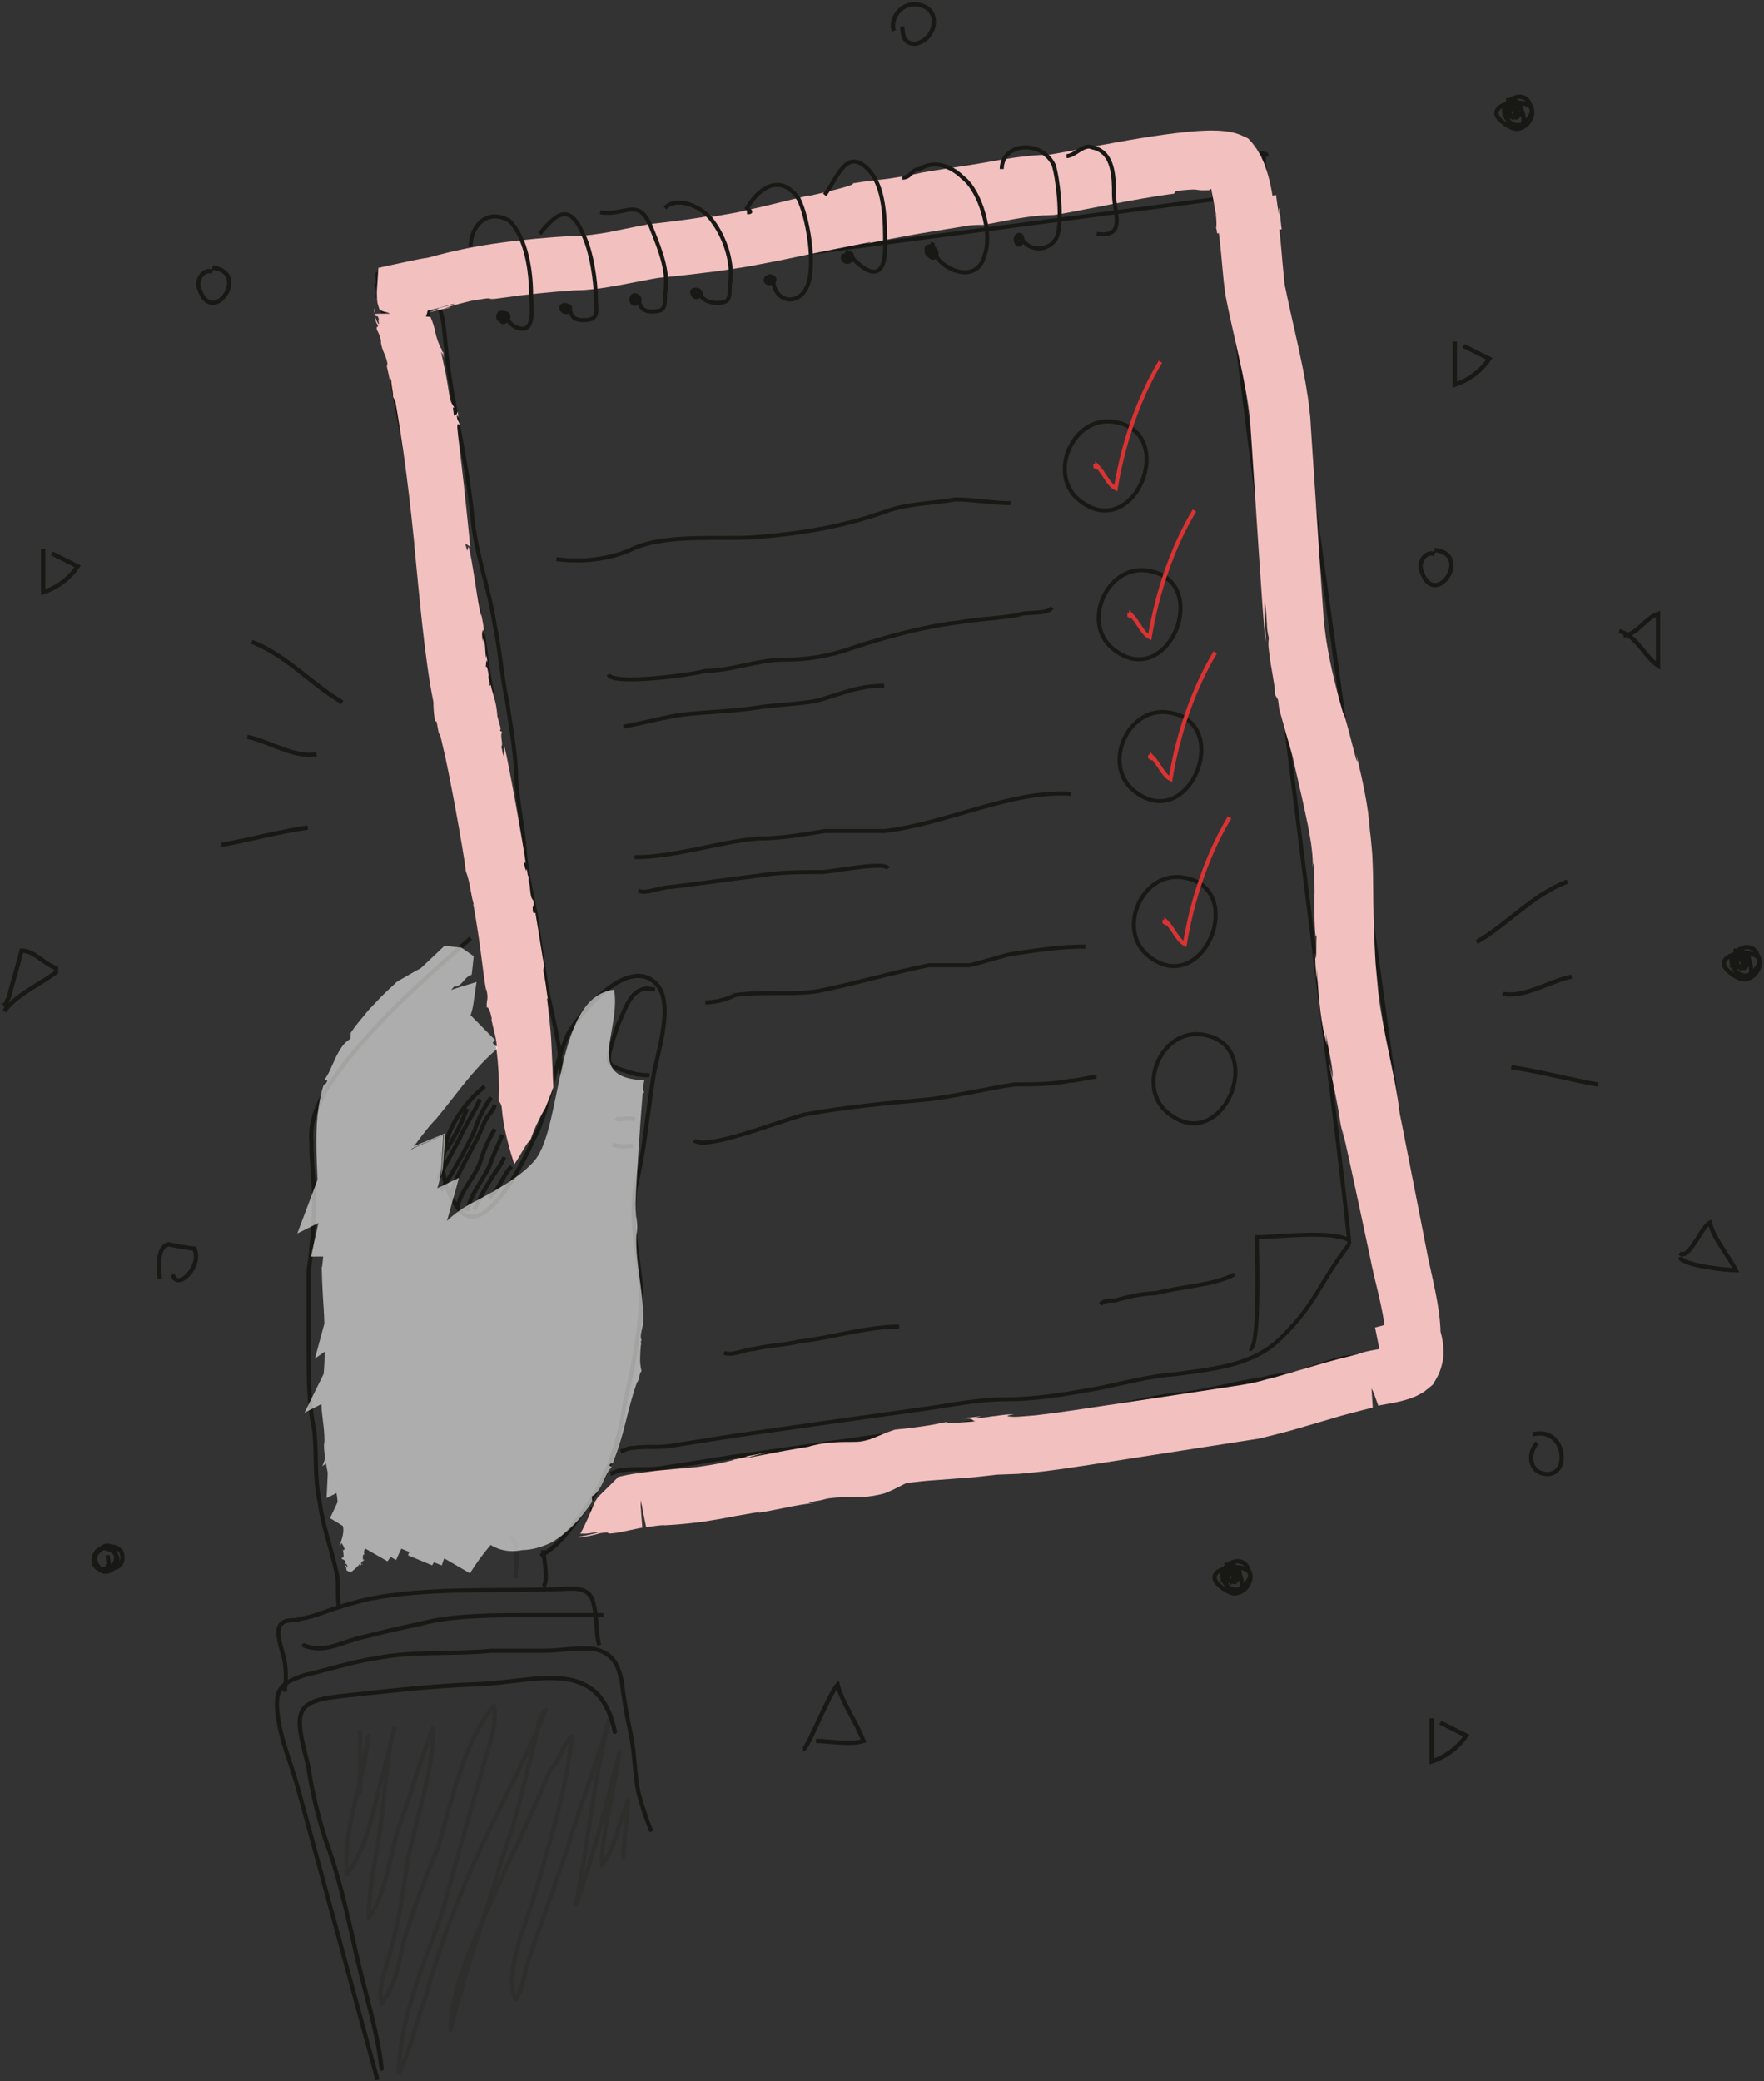 <svg width="412" height="486" viewBox="0 0 412 486" fill="none" xmlns="http://www.w3.org/2000/svg">
<rect x="0" y="0" width="412" height="486" fill="#333333" stroke="none"/>
<path d="M359.019 336.987C357.002 339.004 357.002 343.038 360.028 344.046C367.087 346.064 366.079 332.952 358.011 334.97" stroke="#181815" stroke-miterlimit="10"/>
<path d="M40.335 297.656C41.344 301.69 47.395 295.638 45.378 291.604C44.37 291.604 39.327 290.596 39.327 290.596C36.301 291.604 37.31 296.647 37.31 298.664" stroke="#181815" stroke-miterlimit="10"/>
<path d="M335.071 129.434C333.054 128.426 331.037 131.451 332.046 133.469C335.071 142.545 344.148 129.434 335.071 128.426" stroke="#181815" stroke-miterlimit="10"/>
<path d="M49.61 63.508C47.593 62.5 45.576 65.526 46.585 67.543C49.61 76.62 58.687 63.508 49.61 62.5" stroke="#181815" stroke-miterlimit="10"/>
<path d="M344.891 220.002C351.95 215.968 358.002 208.908 366.07 205.883" stroke="#181815" stroke-miterlimit="10"/>
<path d="M79.957 164.014C72.897 159.98 66.846 152.92 58.778 149.895" stroke="#181815" stroke-miterlimit="10"/>
<path d="M350.945 232.104C355.988 233.113 362.039 229.079 367.082 228.07" stroke="#181815" stroke-miterlimit="10"/>
<path d="M73.903 176.116C68.861 177.125 62.809 173.091 57.767 172.082" stroke="#181815" stroke-miterlimit="10"/>
<path d="M352.969 249.248C360.029 250.257 367.088 252.274 373.14 253.282" stroke="#181815" stroke-miterlimit="10"/>
<path d="M71.883 193.262C64.823 194.27 57.763 196.287 51.712 197.296" stroke="#181815" stroke-miterlimit="10"/>
<path d="M10.082 128.23V138.316C13.364 137.242 16.201 135.115 18.15 132.265L12.099 129.239" stroke="#181815" stroke-miterlimit="10"/>
<path d="M334.395 401.289V411.375C337.677 410.301 340.513 408.174 342.463 405.323L336.412 402.298" stroke="#181815" stroke-miterlimit="10"/>
<path d="M339.789 79.764V89.849C343.071 88.775 345.907 86.648 347.857 83.798L341.806 80.772" stroke="#181815" stroke-miterlimit="10"/>
<path d="M379.184 148.402C382.21 148.402 384.227 144.368 387.253 143.359V155.462C384.227 153.445 382.21 148.402 378.176 147.394" stroke="#181815" stroke-miterlimit="10"/>
<path d="M187.57 408.591C188.579 408.591 193.622 395.48 195.639 393.463C196.647 397.497 199.673 401.531 201.69 406.574C198.664 407.583 193.622 406.574 190.596 406.574" stroke="#181815" stroke-miterlimit="10"/>
<path d="M210.767 6.201C210.767 9.226 211.776 10.235 213.793 10.235C218.836 9.226 219.844 2.167 214.801 1.158C210.767 0.149 207.742 4.184 208.75 7.209" stroke="#181815" stroke-miterlimit="10"/>
<path d="M392.293 292.613C394.31 294.63 397.336 286.561 399.353 285.553C400.361 289.587 403.387 292.613 405.404 296.647C403.387 296.647 393.302 295.638 392.293 293.621" stroke="#181815" stroke-miterlimit="10"/>
<path d="M406.417 224.037C407.425 225.045 407.425 225.045 408.434 225.045C408.434 223.028 407.425 223.028 405.408 223.028C405.408 225.045 405.408 226.054 407.425 226.054C409.443 224.037 408.434 222.019 405.408 222.019C405.408 224.037 405.408 225.045 406.417 226.054C406.8 225.656 407.089 225.178 407.263 224.655C407.438 224.131 407.493 223.576 407.425 223.028C405.408 223.028 404.4 227.062 406.417 228.071C408.434 230.088 412.468 226.054 410.451 223.028C409.443 220.002 405.408 221.011 404.4 224.037C404.4 227.062 407.425 229.079 409.443 227.062C416.502 220.002 395.323 222.019 405.408 228.071C412.468 232.105 407.425 215.968 404.4 226.054" stroke="#181815" stroke-miterlimit="10"/>
<path d="M353.285 25.413C354.294 26.422 354.294 26.422 355.302 26.422C355.302 24.405 354.294 24.405 352.277 24.405C352.277 26.422 352.277 27.431 354.294 27.431C356.311 25.413 355.302 23.396 352.277 23.396C352.277 25.413 352.277 26.422 353.285 27.431C353.668 27.033 353.957 26.555 354.132 26.032C354.306 25.508 354.361 24.953 354.294 24.405C352.277 24.405 351.268 28.439 353.285 29.448C355.302 31.465 359.336 27.431 357.319 24.405C356.311 21.379 352.277 22.388 351.268 25.413C351.268 28.439 354.294 30.456 356.311 28.439C363.371 21.379 342.191 23.396 352.277 29.448C359.336 33.482 354.294 17.345 351.268 27.431" stroke="#181815" stroke-miterlimit="10"/>
<path d="M287.468 367.441C288.476 368.449 288.476 368.449 289.485 368.449C289.485 366.432 288.476 366.432 286.459 366.432C286.459 368.449 286.459 369.458 288.476 369.458C290.493 367.441 289.485 365.424 286.459 365.424C286.459 367.441 286.459 368.449 287.468 369.458C287.85 369.061 288.14 368.583 288.314 368.059C288.489 367.536 288.544 366.98 288.476 366.432C286.459 366.432 285.451 370.467 287.468 371.475C289.485 373.492 293.519 369.458 291.502 366.432C290.493 363.407 286.459 364.415 285.451 367.441C285.451 370.467 288.476 372.484 290.493 370.467C297.553 363.407 276.374 365.424 286.459 371.475C293.519 375.509 288.476 359.373 285.451 369.458" stroke="#181815" stroke-miterlimit="10"/>
<path d="M25.194 363.208C25.194 363.208 25.194 366.233 26.203 366.233C28.22 366.233 29.228 364.216 28.22 362.199C26.203 360.182 22.169 361.191 22.169 364.216C23.177 370.268 30.237 365.225 26.203 362.199C21.16 359.174 20.151 368.25 25.194 366.233C29.228 365.225 26.203 358.165 23.177 362.199C20.151 364.216 25.194 369.259 25.194 365.225" stroke="#181815" stroke-miterlimit="10"/>
<path d="M1 234.12C2.009 236.137 1 234.12 2.009 233.112C3.017 229.077 4.026 226.052 5.034 222.018C8.06 222.018 10.077 225.043 13.103 226.052V227.06C9.068 230.086 4.026 232.103 1 236.137" stroke="#181815" stroke-miterlimit="10"/>
<path d="M137.777 55.725C139.517 56.162 140.823 55.291 142.565 54.856C145.609 53.985 149.091 54.42 152.571 53.985C156.051 53.55 159.097 52.245 162.578 51.809C165.623 50.94 169.105 50.94 172.15 50.504C183.463 48.764 257.866 39.627 267.437 39.192C272.225 39.192 277.01 38.318 281.795 37.451C286.147 36.582 290.932 36.582 295.284 35.711" stroke="#181815" stroke-width="0.971" stroke-miterlimit="10"/>
<path d="M79.261 375.743C78.609 372.479 79.261 369.868 78.609 367.258C77.303 361.384 75.345 356.164 74.692 350.942C73.387 345.068 74.04 339.848 73.387 333.973C72.082 328.098 72.082 321.572 72.082 315.046V296.772C72.841 291.582 73.276 286.35 73.387 281.106C73.387 276.537 72.734 271.968 72.734 266.747C72.082 260.221 75.998 254.347 79.914 249.125C88.398 238.031 99.494 228.24 109.935 219.104" stroke="#181815" stroke-width="0.971" stroke-miterlimit="10"/>
<path d="M126.899 370.522C128.205 369.217 126.899 363.342 126.899 362.037" stroke="#181815" stroke-width="0.971" stroke-miterlimit="10"/>
<path d="M126.251 363.34C130.167 361.382 133.43 356.813 135.388 354.204C141.262 346.371 144.526 337.887 145.831 328.097C147.789 319.613 149.746 310.475 149.746 301.337C149.094 292.852 147.136 285.67 148.441 277.188C150.399 269.356 151.052 261.522 152.357 253.04C153.009 247.166 157.578 235.418 153.662 230.197C147.136 222.365 135.388 236.724 132.778 241.291C128.862 249.776 128.862 258.26 124.293 266.744C122.335 271.313 112.545 290.893 106.672 281.755C99.493 271.313 105.366 260.218 113.198 253.691" stroke="#181815" stroke-width="0.971" stroke-miterlimit="10"/>
<path d="M153.014 231.07C152.14 231.07 150.838 230.635 149.969 231.07C146.922 231.941 145.617 236.728 144.312 239.34C143.877 241.08 141.267 247.172 142.572 248.478C143.007 249.346 146.487 250.217 147.793 250.652C149.066 251.012 150.389 251.159 151.709 251.088" stroke="#181815" stroke-width="0.971" stroke-miterlimit="10"/>
<path d="M143.872 261.09C144.742 261.961 146.917 260.655 148.222 261.526" stroke="#181815" stroke-width="0.971" stroke-miterlimit="10"/>
<path d="M143.003 267.184C144.744 268.054 146.484 267.618 147.789 267.618" stroke="#181815" stroke-width="0.971" stroke-miterlimit="10"/>
<path d="M102.976 269.795C105.586 267.184 107.762 262.399 109.067 258.918" stroke="#181815" stroke-width="0.971" stroke-miterlimit="10"/>
<path d="M102.098 275.016C102.532 275.016 102.967 274.145 103.403 273.276C104.708 270.665 106.013 268.489 107.319 265.88C108.624 262.834 110.799 259.788 112.104 256.742" stroke="#181815" stroke-width="0.971" stroke-miterlimit="10"/>
<path d="M102.976 278.06C105.914 273.612 108.531 268.959 110.807 264.138C111.669 261.328 112.992 258.682 114.724 256.307" stroke="#181815" stroke-width="0.971" stroke-miterlimit="10"/>
<path d="M105.141 279.366C106.446 274.581 109.491 269.794 111.667 265.444C112.538 263.703 112.973 261.963 114.278 260.223C114.868 259.602 115.314 258.859 115.583 258.047" stroke="#181815" stroke-width="0.971" stroke-miterlimit="10"/>
<path d="M106.888 281.977C107.324 278.497 110.804 275.016 112.109 271.534C112.901 268.775 114.073 266.14 115.59 263.703" stroke="#181815" stroke-width="0.971" stroke-miterlimit="10"/>
<path d="M109.069 282.846C109.94 278.93 112.551 275.885 114.291 272.404C115.161 269.794 116.467 267.183 117.336 265.008" stroke="#181815" stroke-width="0.971" stroke-miterlimit="10"/>
<path d="M110.805 282.412C112.087 279.712 113.541 277.096 115.156 274.581C116.026 273.275 117.331 271.534 117.767 270.229" stroke="#181815" stroke-width="0.971" stroke-miterlimit="10"/>
<path d="M114.277 279.802C116.453 278.061 117.322 274.581 119.498 272.406" stroke="#181815" stroke-width="0.971" stroke-miterlimit="10"/>
<path d="M66.426 395.104C66.861 392.658 66.861 390.154 66.426 387.708C65.99 385.533 63.816 380.312 65.99 379.006C66.861 378.135 69.037 378.57 69.907 378.135C71.99 377.758 74.03 377.175 75.998 376.395C79.418 375.18 82.904 374.163 86.441 373.349C100.364 370.738 115.157 371.609 129.081 371.174C132.997 371.174 137.782 369.869 138.652 374.655C139.527 378.135 139.087 381.181 139.958 384.228" stroke="#181815" stroke-width="0.971" stroke-miterlimit="10"/>
<path d="M88.183 485.745C86.647 480.366 70.836 421.918 69.147 416.116C67.744 411.292 65.774 406.599 65.017 401.603C63.981 394.762 65.067 393.243 71.215 391.187C76.872 389.882 82.093 388.142 87.749 387.271C96.451 385.531 105.589 386.402 114.725 385.531H126.908C130.824 385.531 134.74 384.661 138.655 385.097C143.006 385.966 144.311 388.576 145.182 392.493C145.695 396.733 146.421 400.944 147.358 405.111C148.227 409.462 148.227 414.249 149.098 418.599C149.916 421.707 150.933 424.759 152.143 427.736" stroke="#181815" stroke-width="0.971" stroke-miterlimit="10"/>
<path d="M87.75 66.166C89.49 69.647 89.49 73.562 89.926 77.043C90.361 81.829 91.231 87.051 92.101 91.835C93.842 100.972 95.582 110.109 96.452 119.246C97.322 127.512 100.368 135.344 101.673 144.047C102.979 150.138 103.413 156.664 104.719 162.756C105.59 168.847 106.895 175.374 106.895 181.464C107.33 187.557 108.635 193.648 109.069 199.738C109.506 204.526 110.811 209.747 111.68 214.531C112.551 220.621 113.422 226.278 114.291 231.934C115.596 238.895 117.772 245.858 117.772 252.819C117.772 256.735 117.772 260.651 119.077 264.132C119.512 266.307 120.383 268.482 119.952 271.093" stroke="#181815" stroke-width="0.971" stroke-miterlimit="10"/>
<path d="M315.132 290.567C315.132 283.843 286.535 61.592 286.114 56.971C285.694 53.609 285.694 49.831 284.013 46.469L102.051 70.529C103.732 73.891 103.732 77.671 104.152 81.031C104.571 85.653 105.411 90.694 106.251 95.315C107.932 104.138 109.613 112.96 110.453 121.783C111.292 129.763 114.233 137.325 115.495 145.728C116.756 151.608 117.176 157.91 118.436 163.792C119.276 169.675 120.537 175.975 120.537 181.856C120.956 187.738 122.218 193.622 122.637 199.501C123.057 204.123 124.317 209.164 125.158 213.785C125.998 219.665 126.839 225.127 127.678 230.588C128.939 237.312 131.04 244.032 131.04 250.754" stroke="#181815" stroke-width="0.937" stroke-miterlimit="10"/>
<path d="M144.961 338.975C146.222 338.555 146.642 338.135 147.902 338.135C150.843 337.714 153.363 338.135 156.303 337.714C161.764 336.874 166.805 336.033 172.268 335.194C186.97 333.094 201.675 330.994 216.798 328.892C222.679 328.052 228.564 326.791 234.863 326.791C242.425 326.791 249.148 325.531 256.288 324.271C262.591 323.01 268.472 321.33 274.774 320.909C283.855 319.61 292.666 318.9 299.17 312.488C307.603 304.177 307.904 299.945 315.132 290.564" stroke="#181815" stroke-width="0.937" stroke-miterlimit="10"/>
<path d="M325.734 314.175C325.734 307.214 289.183 56.911 288.75 52.125C288.313 48.645 288.314 44.729 286.572 41.248L98.117 66.167C99.857 69.649 99.857 73.563 100.293 77.044C100.728 81.831 101.599 87.052 102.468 91.836C104.209 100.973 105.949 110.11 106.82 119.247C107.689 127.514 110.735 135.345 112.041 144.048C113.346 150.139 113.781 156.665 115.086 162.757C115.957 168.849 117.262 175.375 117.262 181.466C117.696 187.558 119.002 193.649 119.437 199.74C119.873 204.527 121.178 209.748 122.047 214.532C122.918 220.622 123.788 226.279 124.657 231.935C125.963 238.896 128.139 245.859 128.139 252.82" stroke="#181815" stroke-width="0.971" stroke-miterlimit="10"/>
<path d="M88.172 69.649C88.607 68.778 88.172 65.298 88.172 63.993C89.478 63.123 92.088 63.123 93.393 62.688C95.163 62.61 96.916 62.318 98.615 61.817C102.096 61.382 106.011 60.512 109.928 60.077C116.454 59.641 124.286 60.946 130.377 58.336" stroke="#181815" stroke-width="0.971" stroke-miterlimit="10"/>
<path d="M142.566 344.194C143.871 343.759 144.306 343.324 145.611 343.324C148.658 342.889 151.268 343.324 154.314 342.889C159.97 342.018 165.191 341.148 170.848 340.278C186.076 338.102 201.306 335.928 216.968 333.751C223.061 332.88 229.151 331.575 235.677 331.575C243.51 331.575 250.469 330.27 257.865 328.965C264.391 327.66 270.482 325.92 277.009 325.485C283.102 324.615 289.193 322.875 295.283 322.004C297.894 321.134 300.504 321.134 303.115 320.698C306.528 319.344 310.014 318.182 313.557 317.218C317.474 316.348 322.694 317.218 325.741 314.172" stroke="#181815" stroke-width="0.971" stroke-miterlimit="10"/>
<path d="M137.777 352.464C148.656 352.464 159.099 350.724 169.541 348.984H174.324C176.5 348.984 178.24 348.113 179.981 348.113C183.897 347.239 187.813 347.239 191.729 346.808C195.209 346.808 198.689 346.808 202.605 345.938C206.088 345.503 210.001 344.198 213.92 343.763C220.88 342.889 227.407 342.888 234.368 341.587C241.764 340.281 248.727 337.236 256.123 335.931C264.393 334.189 272.658 333.32 280.924 331.579C287.45 330.709 293.976 328.099 300.939 327.228C307.03 326.354 313.556 325.488 319.649 324.183C322.597 323.663 325.505 322.936 328.35 322.008C329.656 321.573 334.441 322.008 334.877 320.702C334.877 320.702 298.761 57.466 297.893 54.42C297.023 50.504 296.587 46.588 295.718 42.673C295.718 40.498 294.844 38.322 295.282 36.146C296.151 36.146 295.718 36.146 295.282 35.711" stroke="#181815" stroke-width="0.971" stroke-miterlimit="10"/>
<path d="M291.805 315.045C294.415 315.916 293.546 291.55 293.546 288.939C297.898 288.939 311.82 287.199 315.3 289.81" stroke="#181815" stroke-width="0.937" stroke-miterlimit="10"/>
<path d="M129.946 130.562C136.039 131.431 143 130.562 148.22 127.951C156.924 124.47 169.105 126.21 177.808 125.341C188.25 124.47 197.822 122.73 207.392 119.249C212.613 117.509 218.704 117.509 223.058 116.639C227.41 116.639 231.759 117.513 236.111 117.513" stroke="#181815" stroke-width="0.937" stroke-miterlimit="10"/>
<path d="M267.052 111.565C268.959 106.058 267.455 99.441 259.886 98.479C250.468 97.283 244.749 110.724 251.903 116.677C258.718 122.348 264.955 117.63 267.052 111.565Z" stroke="#181815" stroke-width="0.937" stroke-miterlimit="10"/>
<path d="M255.367 108.841C256.237 108.841 256.237 109.71 256.237 108.841C257.978 110.581 258.847 113.191 260.589 114.062C262.33 103.62 265.81 93.177 271.031 84.475" stroke="#DA3333" stroke-width="0.937" stroke-miterlimit="10"/>
<path d="M274.979 146.318C276.887 140.811 275.382 134.194 267.813 133.231C258.395 132.036 252.675 145.476 259.831 151.431C266.648 157.099 272.881 152.381 274.979 146.318Z" stroke="#181815" stroke-width="0.937" stroke-miterlimit="10"/>
<path d="M263.312 143.592C264.182 143.592 264.182 144.461 264.182 143.592C265.923 145.332 266.793 147.942 268.534 148.813C270.273 138.371 273.755 127.928 278.977 119.229" stroke="#DA3333" stroke-width="0.937" stroke-miterlimit="10"/>
<path d="M279.846 179.434C281.753 173.927 280.249 167.31 272.679 166.348C263.261 165.153 257.541 178.593 264.697 184.547C271.511 190.217 277.745 185.499 279.846 179.434Z" stroke="#181815" stroke-width="0.937" stroke-miterlimit="10"/>
<path d="M268.172 176.713C269.041 176.713 269.041 177.583 269.041 176.713C270.783 178.454 271.652 181.064 273.393 181.935C275.132 171.492 278.615 161.05 283.836 152.348" stroke="#DA3333" stroke-width="0.937" stroke-miterlimit="10"/>
<path d="M283.19 217.968C285.097 212.461 283.593 205.844 276.023 204.882C266.605 203.685 260.885 217.126 268.041 223.08C274.856 228.751 281.089 224.032 283.19 217.968Z" stroke="#181815" stroke-width="0.937" stroke-miterlimit="10"/>
<path d="M271.52 215.246C272.389 215.246 272.389 216.115 272.389 215.246C274.13 216.986 275 219.596 276.741 220.467C278.479 210.025 281.962 199.583 287.184 190.883" stroke="#DA3333" stroke-width="0.937" stroke-miterlimit="10"/>
<path d="M287.784 254.679C289.69 249.172 288.187 242.555 280.616 241.592C271.2 240.397 265.481 253.837 272.634 259.792C279.449 265.459 285.685 260.743 287.784 254.679Z" stroke="#181815" stroke-width="0.937" stroke-miterlimit="10"/>
<path d="M142.125 157.539C142.994 160.149 162.139 157.539 164.75 156.669C170.842 156.669 176.933 154.059 183.024 154.059C188.359 154.113 193.662 153.23 198.69 151.448C206.522 148.837 216.092 146.227 223.925 145.357C229.146 144.482 232.628 144.482 237.849 143.616C239.588 142.742 244.809 143.616 245.681 141.875" stroke="#181815" stroke-width="0.937" stroke-miterlimit="10"/>
<path d="M145.613 169.722C149.965 168.851 153.445 167.98 157.797 167.111C163.887 166.241 169.979 166.241 176.071 165.37C181.292 164.501 186.513 164.501 190.863 163.63C196.955 161.89 200.434 160.148 206.529 160.148" stroke="#181815" stroke-width="0.937" stroke-miterlimit="10"/>
<path d="M148.215 200.179C157.788 200.179 167.36 196.698 176.932 195.829C182.153 195.829 187.374 194.955 192.598 194.087H206.522C221.314 192.347 236.106 184.515 250.031 185.386" stroke="#181815" stroke-width="0.937" stroke-miterlimit="10"/>
<path d="M149.097 208.009C150.837 208.88 154.318 207.135 156.929 207.135C163.89 206.266 169.982 205.395 176.943 204.525C182.164 203.656 186.516 203.656 191.735 203.656C194.345 203.656 206.527 201.045 207.401 202.782" stroke="#181815" stroke-width="0.937" stroke-miterlimit="10"/>
<path d="M164.75 234.115C167.17 234.056 169.547 233.462 171.711 232.375C177.803 231.504 184.764 232.375 190.856 231.504C199.558 229.764 208.259 227.154 216.962 225.413H226.534C230.016 224.544 232.626 223.673 236.106 222.803C242.197 221.933 247.418 221.062 253.511 221.062" stroke="#181815" stroke-width="0.937" stroke-miterlimit="10"/>
<path d="M162.141 266.314C164.751 268.925 183.896 261.094 188.246 260.223C197.818 258.483 207.391 257.612 216.964 256.741C223.924 255.872 230.886 254.131 236.977 253.262C241.329 253.262 245.68 253.262 250.03 252.388C251.771 252.388 254.382 251.514 256.123 251.514" stroke="#181815" stroke-width="0.937" stroke-miterlimit="10"/>
<path d="M169.108 315.916C170.85 316.785 174.33 315.045 176.071 315.045C179.551 314.174 183.032 314.174 186.513 313.305C194.345 312.434 202.179 309.824 210.008 309.824" stroke="#181815" stroke-width="0.937" stroke-miterlimit="10"/>
<path d="M256.992 304.604C257.862 303.733 258.734 303.733 260.472 303.733C263.573 302.734 266.792 302.149 270.045 301.993C277.008 300.253 283.099 300.253 288.32 297.643" stroke="#181815" stroke-width="0.937" stroke-miterlimit="10"/>
<g style="mix-blend-mode:multiply">
<path d="M87.168 72.727C87.244 72.95 87.33 73.205 87.417 73.462C87.353 73.211 87.27 72.965 87.168 72.727Z" fill="#F3C0C0"/>
</g>
<g style="mix-blend-mode:multiply">
<path d="M129.138 251.352C129.046 249.34 128.954 247.331 128.862 245.325C128.81 244.321 128.758 243.315 128.706 242.308C128.659 241.3 128.531 240.304 128.441 239.298C128.242 237.288 128.02 235.266 127.775 233.231C127.877 233.03 127.897 233.252 127.977 233.482C127.775 232.259 127.622 231.101 127.473 229.971C127.304 228.846 127.114 227.752 126.892 226.652C126.899 226.29 127.001 225.935 127.188 225.624C127.092 225.826 126.583 222.767 126.102 219.634C125.876 218.062 125.593 216.494 125.395 215.297C125.197 214.101 125.068 213.28 125.076 213.226L124.519 213.159C124.11 210.781 125.008 212.363 124.506 210.184C123.608 209.455 123.972 206.51 123.43 205.827C123.493 205.833 123.316 204.76 123.565 204.784C123.097 204.53 123.265 203.702 123.035 203.046C122.877 202.822 122.947 203.248 122.859 203.45L122.428 201.932C122.445 201.304 122.656 201.111 122.823 201.759C122.274 197.652 118.831 178.326 117.763 174.092C117.568 174.706 118.04 175.992 117.66 176.593C117.163 175.509 117.419 174.9 117.036 174.455C117.663 173.876 116.707 171.922 117.259 170.917L116.795 170.681L116.944 170.088C115.649 165.35 116.533 169.026 115.862 164.736C115.421 162.243 114.673 161.135 114.67 159.708C114.697 159.916 114.531 160.506 114.328 159.87C114.661 159.713 113.815 158.17 114.147 157.796C114.02 157.158 113.801 155.066 113.398 155.836C113.6 155.448 113.462 153.576 113.816 154.657C113.8 154.09 113.72 153.526 113.579 152.976L113.544 153.798C113.2 151.687 113.483 150.465 112.875 149.127L112.766 149.939C112.595 148.662 112.441 147.596 112.874 147.043L113.167 148.339C113.007 146.604 112.729 144.882 112.336 143.184L112.383 143.821C111.648 141.631 110.203 129.702 109.411 127.625L109.116 128.634L108.639 126.843C108.653 127.059 109.947 127.614 109.838 127.805C109.65 125.855 109.042 119.804 108.391 113.752C107.726 107.698 106.929 101.655 106.803 99.812C106.79 98.309 107.362 99.462 107.425 99.471C107.012 97.694 106.908 98.753 106.709 97.222C106.714 96.795 107.017 97.264 107.107 97.491C106.961 96.829 106.997 96.188 106.813 96.163C106.803 97.022 106.283 96.738 106.033 97.138L105.777 95.173L106.085 95.213C106.017 94.774 105.143 94.235 104.942 92.289C104.713 90.658 104.413 88.966 104.105 87.273C103.749 85.584 103.366 83.895 103.05 82.26C103.235 82.272 103.487 82.933 103.738 83.596C103.6 83.098 103.52 82.585 103.501 82.069C103.367 82.927 102.999 80.749 103.003 81.397C102.402 80.196 101.956 78.924 101.676 77.61C101.439 76.368 101.053 75.159 100.526 74.009C100.182 74.009 97.133 73.673 94.106 73.471C91.978 73.267 89.837 73.208 87.7 73.294C87.551 72.846 87.442 72.386 87.373 71.92C87.351 72.6 87.499 73.274 87.805 73.882L88.235 73.86C88.811 75.225 88.101 74.263 88.553 75.628C88.248 75.799 87.787 74.562 87.414 73.464C87.683 74.472 87.754 75.539 88.238 75.837C88.393 76.815 87.806 75.854 88.016 77.02C88.52 77.868 88.859 78.803 89.013 79.777H88.95C89.184 82.159 90.408 83.139 90.501 85.367L90.34 85.165C90.31 85.961 90.89 87.388 90.979 88.789C90.962 88.385 91.131 88 91.348 88.81C91.479 90.415 91.845 91.474 91.806 92.676L92.336 93.73C92.837 96.487 93.969 103.394 94.876 110.428C95.799 117.448 96.524 124.61 96.818 127.506L96.745 127.283C97.224 131.711 97.81 138.496 98.566 145.393C99.321 152.29 100.243 159.252 101.224 163.905C101.226 165.589 101.38 167.269 101.685 168.925C101.668 168.059 101.95 168.309 102.056 168.968C102.859 173.583 102.334 169.249 103.327 173.864C104.663 178.997 108.306 198.855 108.801 203.46C109.734 205.829 109.967 208.964 110.653 211.316L110.499 211.093C110.797 212.371 111.493 216.686 112.113 221.052C112.673 225.419 113.242 229.833 113.544 231.324L113.555 230.912C114.189 233.493 113.593 233.205 113.67 235.286C114.181 234.95 114.742 237.161 114.88 238.016L114.758 237.997C114.877 238.638 115.137 239.677 115.406 240.826C115.701 241.967 115.92 243.127 116.06 244.297L115.757 244.24C116.21 245.996 116.332 249.366 116.461 250.646C116.485 251.382 116.493 252.219 116.502 253.12C116.506 253.571 116.512 254.038 116.517 254.516C116.506 254.995 116.495 255.485 116.484 255.984C116.479 256.358 116.479 256.739 116.479 257.121C116.92 257.593 117.179 258.208 117.208 258.855C117.553 263.337 118.79 267.633 120.099 271.911C121.217 270.478 123.204 266.421 123.814 266.397C124.696 263.857 125.82 261.407 127.169 259.08C127.222 258.992 127.284 258.914 127.341 258.831C128.013 257.213 128.64 255.574 129.238 253.923C129.218 253.062 129.167 252.208 129.138 251.352Z" fill="#F3C0C0"/>
</g>
<g style="mix-blend-mode:multiply">
<path d="M101.554 73.332C101.594 72.997 101.617 72.661 101.621 72.323C101.628 71.966 101.597 71.494 101.562 71.094C101.485 70.405 101.373 69.72 101.225 69.042C101.118 68.524 101.039 68.125 101.01 67.895C100.977 67.681 101.034 67.605 100.987 67.603L96.34 74.087L99.996 73.036C98.804 73.254 97.585 73.518 96.261 73.85L100.766 67.603C100.731 67.634 100.698 67.816 100.891 68.621C100.99 69.037 101.147 69.623 101.308 70.424C101.346 70.645 101.385 70.869 101.423 71.097C101.46 71.32 101.486 71.609 101.513 71.867C101.544 72.145 101.55 72.377 101.556 72.613C101.561 72.849 101.57 73.091 101.554 73.332Z" fill="#F3C0C0"/>
</g>
<g style="mix-blend-mode:multiply">
<path d="M100.059 73.023L100.108 73.004L99.993 73.037L100.059 73.023Z" fill="#F3C0C0"/>
</g>
<g style="mix-blend-mode:multiply">
<path d="M336.782 312.38C336.688 311.909 336.568 311.426 336.436 310.939C336.433 310.684 336.43 310.427 336.422 310.179C336.349 308.772 336.215 307.422 336.026 306.15C335.659 303.585 335.152 301.135 334.627 298.72C334.366 297.541 334.103 296.346 333.837 295.136C333.714 294.558 333.59 293.975 333.465 293.388C333.352 292.826 333.236 292.263 333.129 291.651C332.643 289.164 332.148 286.629 331.644 284.048C330.631 278.881 329.586 273.555 328.529 268.165L326.938 260.064L326.946 260.109L326.952 260.158C326.952 260.158 326.952 260.19 326.952 260.169L326.941 260.102L326.866 259.544L326.714 258.43C326.605 257.694 326.523 256.926 326.389 256.218C326.131 254.797 325.905 253.318 325.619 251.947C324.528 246.358 323.313 241.112 322.517 236.131C322.288 234.881 322.152 233.654 321.993 232.433C321.814 231.227 321.735 229.954 321.618 228.721C321.501 227.488 321.396 226.253 321.286 225.035C321.193 223.812 321.16 222.579 321.094 221.371L320.918 217.779C320.891 216.579 320.863 215.395 320.836 214.225C320.81 213.056 320.783 211.903 320.756 210.768C320.743 209.62 320.731 208.491 320.718 207.379C320.706 206.267 320.693 205.176 320.679 204.106C320.657 202.998 320.6 201.79 320.559 200.677C320.537 199.541 320.418 198.453 320.319 197.388C320.221 196.322 320.144 195.276 319.983 194.288C319.77 191.164 319.352 188.058 318.731 184.989C318.126 181.751 317.346 178.597 316.72 175.892C317.333 178.929 316.855 177.954 316.282 175.609C315.246 171.533 314.689 169.485 314.38 168.387C314.281 167.918 314.129 167.462 313.927 167.028C313.711 166.59 313.546 166.128 313.438 165.652C313.112 164.547 312.512 162.48 311.579 158.549C311.444 157.984 311.297 157.37 311.136 156.708C310.997 156.049 310.848 155.345 310.69 154.596C310.354 153.097 310.089 151.436 309.782 149.628C309.633 148.724 309.542 147.79 309.412 146.819C309.269 145.852 309.194 144.838 309.12 143.793C308.964 141.596 308.798 139.27 308.625 136.841C307.968 126.935 307.199 115.359 306.435 103.849C306.343 102.409 306.25 100.972 306.157 99.538C306.113 98.821 306.068 98.105 306.023 97.392C305.933 96.615 305.844 95.84 305.754 95.067C305.656 94.302 305.583 93.501 305.462 92.771C305.342 92.041 305.229 91.303 305.113 90.573C304.897 89.1 304.6 87.699 304.339 86.289C303.24 80.692 301.978 75.556 300.994 70.95L300.805 70.088C300.75 69.819 300.696 69.55 300.641 69.281C300.533 68.75 300.427 68.226 300.321 67.71C300.231 67.201 300.076 66.667 300.043 66.198C299.989 65.72 299.935 65.25 299.881 64.786C299.666 62.862 299.494 60.819 299.338 58.994C299.18 57.053 298.995 55.229 298.796 53.592L299.348 53.558C299.154 52.213 299.043 50.461 298.778 48.88C298.552 48.001 298.737 49.552 298.697 50.233C298.46 48.667 298.226 47.101 298.024 45.527L297.194 45.696C297.137 45.351 297.089 45.005 297.025 44.66C296.874 43.866 296.713 43.074 296.518 42.274C296.432 41.882 296.316 41.472 296.206 41.071C296.06 40.517 295.878 39.919 295.668 39.357C295.458 38.794 295.297 38.206 295.042 37.676C294.786 37.145 294.564 36.606 294.306 36.096C294.021 35.606 293.725 35.129 293.423 34.668L292.393 33.427L293.415 34.522C293.09 34.136 292.742 33.674 292.313 33.193L291.611 32.447C291.508 32.292 291.315 32.246 291.15 32.16L290.626 31.914L289.521 31.424L288.275 31.021C287.831 30.912 287.355 30.836 286.875 30.738C286.395 30.64 285.867 30.628 285.344 30.567C284.798 30.514 284.25 30.489 283.701 30.491C283.136 30.477 282.551 30.464 282.005 30.488C281.221 30.504 280.444 30.555 279.631 30.601C278.03 30.715 276.36 30.881 274.621 31.089C267.696 31.924 259.617 33.421 251.601 34.946C249.612 35.321 247.598 35.706 245.737 36.022L245.064 36.131L244.93 36.15L244.89 36.154C244.861 36.158 244.832 36.165 244.847 36.154C244.847 36.154 244.847 36.154 244.84 36.154L244.407 36.166L243.543 36.191C242.375 36.203 241.293 36.329 240.196 36.42C235.857 36.856 232.072 37.623 228.76 38.181C227.099 38.458 225.575 38.732 224.121 38.921L222.002 39.226L219.95 39.55L213.828 40.548L215.361 40.378C210.432 41.273 208.359 41.663 206.481 41.864C204.616 42.092 202.984 42.178 199.141 42.829C200.246 43.17 192.001 45.101 188.853 45.781L188.949 45.639C186.582 46.177 182.712 47.141 178.489 48.163L172.213 49.596C170.084 49.984 167.992 50.35 166.074 50.668L166.333 50.326C163.129 50.937 158.495 51.566 153.839 52.089L152.13 52.286C151.548 52.367 150.916 52.495 150.327 52.597L149.441 52.757L148.643 52.914L147.125 53.217L142.454 54.169C141.095 54.41 139.652 54.655 138.186 54.828C137.435 54.945 136.723 54.97 135.967 55.041C135.583 55.081 135.197 55.099 134.811 55.097L133.61 55.121L133.76 55.114H133.683H133.6L133.431 55.118L133.092 55.132C128.072 55.444 122.539 55.915 116.902 56.691C111.253 57.446 105.663 58.595 100.174 60.129C97.525 60.532 94.88 61.137 92.216 61.716L88.383 62.549L88.047 67.601C87.988 68.625 88.024 69.653 88.153 70.67C88.153 70.67 88.186 70.791 88.234 70.973C88.283 71.169 88.344 71.362 88.407 71.569C88.519 71.921 88.631 72.272 88.631 72.272C89.137 72.65 89.743 72.872 90.374 72.912C90.931 73.147 91.447 73.47 91.903 73.867C92.396 74.307 92.862 74.776 93.299 75.273C93.537 75.533 93.801 75.768 94.087 75.974C94.383 76.18 94.705 76.346 95.044 76.466C95.559 76.646 96.112 76.688 96.647 76.589C96.884 76.524 97.112 76.432 97.326 76.313C97.999 75.917 98.576 75.377 99.016 74.732C99.456 74.087 99.748 73.352 99.87 72.581L100.203 72.475C102.307 71.972 103.839 71.546 104.803 71.255C105.779 70.986 106.204 70.898 106.09 71.07L105.175 71.264L103.195 71.765L101.215 72.266L100.563 72.43L100.321 72.504C104.556 71.483 101.637 72.38 100.106 73.001C101.841 72.525 103.573 72.154 104.983 71.867C105.784 71.54 104.347 71.905 103.676 72.013C104.784 71.649 106.139 71.253 107.569 70.877C108.282 70.687 109.013 70.5 109.743 70.33C110.483 70.182 111.222 70.055 111.938 69.957C116.394 69.179 112.288 70.323 117.518 69.531C122.954 68.746 128.433 68.2 133.904 67.818H133.882L133.95 67.814L134.059 67.806L134.011 67.812L134.089 67.808C134.896 67.781 135.698 67.771 136.51 67.725L138.998 67.492C140.594 67.285 142.171 67.059 143.66 66.786C146.638 66.26 149.509 65.647 152.076 65.182C152.673 65.086 153.219 64.972 153.856 64.882L155.941 64.664L160.105 64.226L164.443 63.708C165.896 63.529 167.338 63.372 168.814 63.139C171.748 62.7 174.683 62.3 177.637 61.683L182.037 60.827L186.228 59.963C191.817 58.778 197.456 57.695 203.13 56.56C203.802 56.566 203.028 56.695 202.216 56.917C206.489 56.061 210.54 55.308 214.479 54.602L226.235 52.677C227.464 52.545 228.701 52.5 229.937 52.542C230.435 52.371 230.95 52.254 231.473 52.193L236.215 51.29C237.157 51.137 238.237 50.923 239.285 50.784L240.921 50.552L242.566 50.389C242.842 50.365 243.131 50.326 243.404 50.313L244.222 50.284L245.084 50.251C245.475 50.243 245.881 50.232 246.259 50.2L247.2 50.054C248.79 49.796 250.176 49.524 251.607 49.247C257.248 48.144 262.778 47.06 266.99 46.344C271.202 45.628 274.02 45.245 274.188 45.242L274.642 44.637C275.937 44.441 277.242 44.317 278.551 44.266C278.963 44.241 279.376 44.27 279.781 44.353C280.138 44.424 280.502 44.456 280.866 44.447C281.156 44.455 281.57 44.43 282.063 44.425L282.391 44.418C282.407 44.419 282.423 44.417 282.438 44.413C282.455 44.409 282.472 44.403 282.487 44.397C282.555 44.21 282.686 44.117 282.809 44.128C282.92 44.16 282.953 44.318 282.961 44.44L282.964 44.547C282.963 44.554 282.963 44.562 282.964 44.569L282.99 44.682L283.043 44.906C283.081 45.05 283.11 45.21 283.141 45.367C283.271 45.983 283.377 46.614 283.483 47.194C283.677 48.376 283.846 49.382 284.016 49.981C284.005 50.12 284.009 50.259 284.028 50.397C283.957 50.195 283.87 49.918 283.768 49.552C283.853 49.908 283.948 50.307 284.051 50.74C284.07 51.009 284.09 51.329 284.105 51.645C284.138 52.48 284.123 53.258 283.996 53.161C284.087 53.361 284.151 53.571 284.187 53.788C284.23 54.02 284.256 54.255 284.267 54.49L284.676 54.465C284.716 54.744 284.755 55.024 284.797 55.316C284.838 55.689 284.881 56.072 284.925 56.465C285.014 57.246 285.105 58.075 285.184 58.985C285.262 59.895 285.354 60.852 285.445 61.839C285.542 62.869 285.644 63.933 285.748 65.028C285.776 65.308 285.804 65.589 285.833 65.873C285.87 66.186 285.909 66.501 285.947 66.819C286.027 67.454 286.107 68.097 286.189 68.749C286.414 69.983 286.68 71.207 286.936 72.478C287.196 73.669 287.461 74.884 287.732 76.121L289.395 83.505C289.946 85.993 290.471 88.48 290.926 90.968C291.17 92.219 291.329 93.438 291.539 94.681C291.726 95.91 291.827 97.045 291.984 98.232C292.692 108.993 293.402 119.79 294.001 128.888C294.313 133.443 294.596 137.572 294.835 141.058C294.975 142.902 295.104 144.576 295.213 146.053C295.322 147.57 295.549 148.887 295.678 149.967C295.705 148.834 295.456 146.941 295.402 145.077C295.358 144.153 295.316 143.195 295.316 142.417C295.304 141.784 295.346 141.151 295.443 140.525C295.716 142.563 295.82 144.297 295.899 145.647C295.926 146.787 296.078 147.92 296.353 149.027C296.221 149.818 296.206 150.624 296.309 151.42C296.418 152.485 296.605 153.773 296.802 155.109C297.027 156.431 297.282 157.791 297.464 159.048C297.66 160.112 297.778 161.188 297.82 162.269L298.503 163.412L298.772 165.577C300.029 170.206 300.773 172.669 301.193 174.142C301.612 175.615 301.737 176.042 301.832 176.428C302.005 177.185 302.121 177.691 303.908 185.499C304.393 187.709 304.85 189.617 305.171 191.297C305.547 192.988 305.787 194.454 306.026 195.808C306.161 196.486 306.243 197.128 306.313 197.751C306.383 198.373 306.453 198.98 306.52 199.575C306.616 200.681 306.651 201.792 306.624 202.902C306.639 202.11 306.818 200.675 306.974 202.714C306.866 203.073 306.836 203.453 306.888 203.825C306.892 204.485 306.926 205.339 306.961 206.217C307.083 207.621 307.067 209.034 306.915 210.436C306.977 212.892 307.095 220.916 307.53 218.185C307.338 219.562 307.542 226.798 307.146 222.505C307.201 223.728 307.194 224.925 307.284 226.05C307.374 227.175 307.466 228.217 307.596 229.1L307.471 225.928C307.661 228.005 307.807 229.847 307.927 231.528L308.018 232.759C308.062 233.169 308.105 233.566 308.147 233.959C308.234 234.742 308.316 235.493 308.396 236.22C308.573 237.669 308.811 238.995 309.044 240.313C309.294 241.618 309.604 242.862 309.958 244.168L309.59 241.131C310.51 246.036 311.396 249.868 311.271 251.796L310.145 247.022C310.945 250.949 311.599 253.979 312.12 256.767C312.254 257.463 312.383 258.149 312.514 258.834C312.621 259.5 312.729 260.166 312.837 260.84L312.922 261.346L312.965 261.601L313.027 262.011C313.059 262.242 313.094 262.467 313.139 262.651L313.218 263.01L313.346 263.573C313.521 264.328 313.701 265.101 313.884 265.902L313.453 263.596C314.292 266.891 316.225 275.906 318.365 285.962C318.903 288.477 319.449 291.056 319.996 293.627C320.244 294.94 320.565 296.368 320.865 297.661C321.167 298.932 321.47 300.191 321.761 301.431C322.34 303.857 322.837 306.123 323.161 308.123C323.247 308.59 323.292 309.009 323.353 309.437L321.156 310.021C321.459 311.514 321.798 313.186 322.174 315.036L322.027 315.07L320.734 315.309C320.232 315.404 319.703 315.504 319.059 315.659C318.729 315.742 318.413 315.816 317.971 315.962L317.663 316.062L317.503 316.116L317.295 316.198C317.269 316.208 317.243 316.221 317.216 316.231C313.929 317.065 310.373 317.937 306.869 319.01L301.197 320.66L298.33 321.495C297.379 321.764 296.48 321.97 295.545 322.214C291.989 323.313 287.699 323.764 283.653 324.415L271.609 326.239C263.776 327.409 256.476 328.499 250.52 329.389L246.326 329.977L242.779 330.42C241.689 330.572 240.755 330.621 239.919 330.695L237.784 330.861C237.296 330.895 236.806 330.896 236.318 330.864C236.062 330.854 235.806 330.83 235.552 330.791C235.238 330.734 235.279 330.662 235.476 330.59C235.869 330.444 236.876 330.299 236.902 330.268C235.517 330.299 234.136 330.429 232.77 330.658L232.622 330.686L232.502 330.695L231.958 330.74C231.763 330.76 231.549 330.793 231.309 330.827C231.192 330.847 231.061 330.867 230.911 330.894C230.421 330.97 229.675 331.06 228.394 331.194C226.991 331.28 228.654 330.864 229.429 330.723C228.313 330.867 227.233 330.965 226.415 331.052C225.897 331.042 225.38 331.112 224.883 331.261C225.396 331.238 225.91 331.253 226.42 331.306C226.624 331.315 226.822 331.374 226.997 331.48C227.212 331.73 227.517 331.885 227.846 331.911L226.809 332.019C226.193 332.086 225.3 332.128 224.442 332.192L220.972 332.424L221.26 332.103C220.488 332.155 219.464 332.433 217.789 332.741C216.941 332.903 215.953 333.039 214.68 333.219C214.039 333.318 213.336 333.412 212.571 333.504L211.367 333.639C210.89 333.686 210.392 333.736 209.874 333.786L209.043 333.873C208.758 333.952 208.477 334.047 208.201 334.156C207.649 334.358 207.006 334.582 206.708 334.714L204.601 335.588C203.57 336.048 202.491 336.391 201.384 336.609C200.94 336.685 200.49 336.73 200.04 336.744L197.691 336.751C195.948 336.751 194.206 336.858 192.476 337.073C191.506 337.205 190.544 337.396 189.597 337.644L188.956 337.83C188.909 337.838 188.826 337.88 188.816 337.869C188.804 337.871 188.792 337.874 188.781 337.879L188.498 337.927L187.91 338.025L183.235 338.817L174.387 340.531C174.55 340.317 176.875 339.755 179.334 339.167C177.736 339.47 175.445 339.965 174.001 340.116C175.413 340.001 174.221 340.287 172.953 340.566C171.684 340.844 170.364 341.047 171.437 340.944C169.781 341.358 167.974 341.798 166.174 342.093C164.374 342.388 162.543 342.672 160.584 342.818L154.686 343.338C153.719 343.405 152.694 343.557 151.711 343.688L149.152 344.055C149.053 344.062 148.971 344.07 148.9 344.077L148.471 344.127L147.783 344.23L146.572 344.445C145.806 344.592 145.088 344.744 144.403 344.903C144.182 345.184 142.136 347.198 139.659 349.638C139.441 349.998 139.217 350.355 138.98 350.704C137.904 353.259 136.847 355.805 135.534 358.21C136.93 358.044 135.606 358.465 139.726 357.771C139.945 357.954 137.89 358.421 135.138 358.914C135.105 358.97 135.075 359.026 135.043 359.082C136.793 358.912 138.523 358.57 140.207 358.061C144 357.568 139.866 358.542 144.412 357.926L147.466 357.286C147.982 357.18 148.51 357.072 149.045 356.963L149.759 356.829L150.007 356.784C150.026 356.784 150.017 356.784 150.023 356.78L149.964 356.068L149.905 355.311L149.848 354.697C149.777 353.877 149.724 353.055 149.692 352.232C149.639 351.601 149.62 350.968 149.632 350.335L150.916 356.677C152.314 356.458 153.72 356.261 155.079 356.168L155.021 356.235C156.121 356.181 157.153 356.113 158.135 356.033L159.595 355.906L161.069 355.76L163.854 355.444C164.775 355.315 165.705 355.148 166.611 355C167.517 354.852 168.434 354.704 169.314 354.536L171.972 354.025C172.877 353.858 173.816 353.701 174.785 353.541C175.734 353.366 176.724 353.197 177.773 353.037L176.899 353.325C178.387 353.135 180.6 352.685 182.957 352.208C184.14 351.978 185.445 351.685 186.682 351.492C187.918 351.299 189.186 351.105 190.424 350.95C189.929 351.034 189.425 351.054 188.925 351.01C188.863 350.983 188.939 350.931 189.214 350.855C189.349 350.816 189.541 350.771 189.787 350.721L190.2 350.636L190.442 350.59L190.571 350.566L190.799 350.529C191.215 350.481 191.626 350.404 192.031 350.299L192.578 350.147L192.713 350.112L192.783 350.094C192.975 350.044 193.169 350.005 193.364 349.978L193.653 349.922L193.973 349.885C194.188 349.861 194.377 349.822 194.622 349.81C195.496 349.716 196.555 349.694 197.61 349.675L199.252 349.672L200.092 349.678L201.462 349.622C203.182 349.514 204.888 349.231 206.551 348.775C206.551 348.775 206.648 348.744 206.79 348.682L207.395 348.43L208.248 348.069L209.104 347.658C209.718 347.367 210.165 347.124 210.54 346.93L211.101 346.636L211.819 346.339L211.889 346.314C211.901 346.306 212.031 346.299 212.1 346.29C212.403 346.257 212.714 346.224 213.035 346.19C214.476 346.049 215.967 345.826 217.834 345.719L223.8 345.274L227.178 345.02C228.357 344.914 229.626 344.755 230.89 344.617C231.526 344.543 232.169 344.47 232.818 344.397L232.903 344.387L232.792 344.394H232.718H232.68H232.741L232.915 344.388L233.062 344.371C233.023 344.38 232.983 344.385 232.943 344.387H232.934C233.203 344.377 233.478 344.368 233.751 344.358L237.884 344.204C240.615 343.952 243.475 343.709 246.204 343.3L248.294 343.019L250.346 342.717L254.488 342.097L262.887 340.8L279.764 338.187L287.967 336.916L291.95 336.298L293.905 335.994C294.557 335.886 295.263 335.668 295.932 335.512C298.605 334.823 301.351 334.173 303.597 333.474L310.181 331.543C314.282 330.282 317.739 329.466 320.62 328.711L320.334 324.274C320.593 324.735 320.818 325.215 321.007 325.709C321.098 325.952 321.182 326.196 321.256 326.442C321.277 326.509 321.286 326.556 321.315 326.636L321.417 326.898L321.612 327.425C321.711 327.714 321.81 328.002 321.908 328.29V328.286L321.961 328.274L322.194 328.216L322.53 328.145L324.501 327.785C326.221 327.513 327.914 327.094 329.564 326.535C330.659 326.14 331.703 325.616 332.675 324.974C333.431 324.389 334.053 323.866 334.672 323.34C335.21 322.466 335.626 321.699 335.95 321.071C336.201 320.543 336.408 319.994 336.567 319.431C336.685 319.057 336.779 318.675 336.846 318.288C336.912 318.003 336.959 317.714 336.989 317.424C337.024 317.43 336.787 318.855 336.787 318.855C337.263 316.723 337.262 314.512 336.782 312.38ZM100.143 67.702C100.162 67.667 100.184 67.635 100.21 67.605L100.143 67.702ZM323.387 310.235L323.395 310.255L323.17 310.315C323.17 310.309 323.165 310.302 323.162 310.295L323.387 310.235Z" fill="#F3C0C0"/>
</g>
<g style="mix-blend-mode:multiply">
<path d="M70.984 384.273C76.027 386.29 80.061 383.264 85.104 382.256C89.138 381.247 93.172 380.239 98.215 379.23C105.275 377.213 115.36 377.213 123.429 377.213H140.574" stroke="#181815" stroke-linecap="round" stroke-linejoin="round"/>
</g>
<g style="mix-blend-mode:multiply">
<path d="M89.139 483.104C88.13 474.027 85.105 464.951 83.088 455.874C81.07 446.797 79.053 437.72 76.028 429.651C74.207 424.059 72.858 418.324 71.993 412.506C69.031 400.659 67.994 397.401 79.041 396.188C89.48 395.045 100.397 393.744 111.349 393.346C125.412 392.834 139.924 386.66 143.597 404.44" stroke="#181815" stroke-linecap="round" stroke-linejoin="round"/>
</g>
<g style="mix-blend-mode:multiply" opacity="0.3">
<path d="M119.391 359.061C121.408 360.069 120.399 366.12 120.399 368.137" stroke="#181815" stroke-linecap="round" stroke-linejoin="round"/>
</g>
<path opacity="0.8" d="M149.855 313.145C149.872 313.179 149.88 313.218 149.899 313.25C149.904 313.23 149.902 313.209 149.894 313.19C149.887 313.171 149.873 313.155 149.855 313.145Z" fill="white"/>
<g style="mix-blend-mode:multiply" opacity="0.6">
<path d="M149.57 262.196C149.961 256.764 150.34 252.302 150.5 252.308C136.238 251.734 145.043 241.181 143.44 231.136C129.522 232.632 131.488 262.809 124.976 270.88C121.749 274.881 114.76 278.618 110.108 281.02C108.022 282.126 106.096 283.51 104.382 285.134C104.445 284.925 104.517 284.721 104.574 284.51L107.196 275.069L102.147 277.512C102.422 276.587 102.675 275.629 102.886 274.595C102.841 274.577 102.829 274.508 102.849 274.065C102.933 273.638 103.016 273.218 103.086 272.781C103.131 272.295 103.167 271.808 103.194 271.32L103.518 265.12L97.65 267.666C97.084 267.916 96.534 268.199 96.002 268.516C96.069 268.426 96.141 268.34 96.211 268.251C96.658 268.017 97.119 267.79 97.613 267.578L103.701 265.009L103.285 271.318C103.247 271.893 103.227 272.528 103.151 273.057C103.063 273.563 102.999 274.133 102.888 274.593C102.919 274.599 102.97 274.511 103.034 274.355C103.094 274.188 103.159 273.934 103.229 273.637C103.318 273.295 103.386 272.948 103.431 272.598C103.477 272.182 103.516 271.744 103.547 271.321L104.017 264.677L97.511 267.342C97.189 267.476 96.888 267.611 96.614 267.739L97.169 267.035C97.916 266.035 98.658 265.047 99.382 264.139C99.744 263.687 100.106 263.232 100.458 262.836C100.632 262.64 100.815 262.404 100.981 262.238L101.551 261.633C101.675 261.498 101.835 261.334 101.923 261.229L102.15 260.951L102.465 260.562L103.096 259.784L104.339 258.237L106.733 255.2C109.864 251.178 112.868 247.66 116.275 244.798L115.052 243.557C115.242 243.334 115.433 243.108 115.624 242.885L109.909 237.085C110.198 236.261 110.408 235.411 110.538 234.547L111.304 229.328L106.72 230.74L106.487 230.811C106.114 230.927 105.748 231.063 105.39 231.218C105.82 230.613 106.225 230.08 106.553 230.455L106.508 230.379C108.129 229.999 108.453 228.189 110.118 227.635C110.133 227.69 110.142 227.746 110.144 227.803L110.407 225.54C110.525 224.42 110.644 223.299 110.644 223.299L107.694 221.272L105.735 221.085L103.797 220.883C103.797 220.883 103.715 220.965 103.572 221.106C103.428 221.247 103.224 221.45 102.966 221.694C102.452 222.178 101.767 222.827 101.084 223.474L98.291 226.1L97.434 226.571C96.922 226.84 96.231 227.235 95.535 227.639L92.751 229.242L90.947 230.936C90.409 231.454 89.767 232.012 89.112 232.697C88.457 233.382 87.763 234.112 87.066 234.844C86.723 235.214 86.365 235.565 86.039 235.946L85.098 237.085C84.489 237.824 83.921 238.514 83.434 239.105C83.041 239.584 82.673 240.082 82.33 240.598L81.927 241.176L81.869 242.577C81.497 242.802 81.148 243.063 80.828 243.357C80.488 243.654 80.187 243.991 79.93 244.362C79.376 245.157 78.885 245.996 78.463 246.87L77.234 249.565C76.856 250.45 76.389 251.296 75.842 252.089L76.447 252.389C76.161 253.367 75.789 253.17 75.598 253.377C74.131 257.98 73.845 262.777 73.879 267.183C73.897 270.107 74.064 272.885 74.153 275.532L69.434 288.073L74.383 285.616C74.338 285.801 74.29 285.984 74.248 286.172L72.627 293.463L75.48 293.455C75.433 294.287 75.287 295.158 75.219 295.913L75.139 295.827C75.182 298.057 75.259 300.258 75.394 302.432C75.529 304.607 75.697 306.757 75.754 308.95C75.754 309.004 75.758 309.059 75.759 309.112L73.547 317.298L75.849 315.665C75.824 317.37 75.746 319.094 75.594 320.845L71.129 329.918L75.055 327.916L75.063 328.138C75.087 328.501 75.109 328.866 75.13 329.232C75.39 332.006 75.87 334.45 75.757 336.997C75.565 337.352 75.689 338.826 75.949 340.589L75.295 342.409L76.138 341.778C76.199 342.13 76.262 342.487 76.329 342.842C76.401 343.229 76.475 343.613 76.551 343.991L76.282 349.872L78.598 348.698C78.732 349.454 78.8 350.131 78.857 350.77C78.551 351.468 78.099 352.393 77.083 354.549L80.07 356.372C80.283 357.076 80.317 358.384 79.397 360.691L79.316 360.697C79.341 360.854 79.503 360.844 79.309 361.173L79.752 360.349C80.091 360.791 80.343 361.295 80.491 361.832C80.447 361.893 80.39 361.942 80.325 361.978C80.26 362.014 80.187 362.035 80.113 362.04C80.113 362.04 80.168 362.425 80.204 362.789L80.282 363.529L79.749 363.951C80.027 364.368 81.151 364.264 80.461 365.284C81.272 364.985 80.865 365.816 81.268 365.745C81.166 365.781 81.017 365.889 80.873 365.947C80.869 366.092 80.873 366.237 80.884 366.381C80.887 366.5 80.905 366.619 80.937 366.733L81.009 366.778C81.016 366.783 81.025 366.788 81.033 366.791L81.156 366.858L81.394 366.993L81.602 367.12H81.633H81.704L81.875 367.116C81.909 367.115 81.943 367.111 81.977 367.107L82.083 367.047L82.313 366.912C82.952 366.383 83.551 365.808 84.106 365.192C83.803 366.255 84.188 365.498 84.454 365.291L84.267 365.203C84.495 364.551 84.982 364.564 85.121 364.222C85.075 364.223 85.03 364.229 84.986 364.238L85.053 364.285C85.022 364.298 84.987 364.303 84.953 364.298C84.919 364.293 84.887 364.278 84.86 364.256C84.756 364.262 84.675 364.227 84.707 364.043L84.757 364.079C84.726 363.746 84.741 363.411 84.802 363.083L85.205 363.074C84.901 362.873 85.01 362.299 85.237 361.617L90.507 364.628L91.242 363.61L92.515 364.337C92.886 363.452 93.3 362.567 93.731 361.684L95.593 362.454C95.485 362.723 95.382 362.985 95.287 363.228L100.908 365.557C101.073 365.305 101.227 365.073 101.378 364.851L103.173 365.59C103.346 365.04 103.544 364.492 103.758 363.945L109.764 367.43C111.187 365.121 112.788 362.927 114.552 360.868C114.57 360.847 114.588 360.828 114.606 360.808C114.757 360.901 114.9 361 115.055 361.091C115.424 361.283 115.803 361.454 116.191 361.605C117.513 362.112 118.929 362.326 120.342 362.231C120.751 362.215 121.159 362.168 121.562 362.09L121.998 362.003C122.418 362.004 122.837 361.975 123.254 361.918C123.666 361.878 124.076 361.813 124.48 361.724C124.931 361.638 125.376 361.528 125.815 361.394C126.255 361.26 126.701 361.125 127.081 360.968C127.462 360.811 127.877 360.66 128.116 360.544C128.507 360.365 128.8 360.23 128.929 360.171L130.345 359.23C130.998 358.794 131.616 358.31 132.195 357.78C132.875 357.229 133.516 356.631 134.113 355.991C134.699 355.35 135.35 354.732 135.826 354.102L137.163 352.395C137.556 351.896 137.806 351.459 138.017 351.162L138.329 350.691L138.22 349.492C138.832 349.154 139.356 348.677 139.749 348.099C140.169 347.52 140.52 346.895 140.795 346.236C141.089 345.579 141.372 344.914 141.713 344.293C142.007 343.663 142.404 343.087 142.889 342.589L142.303 342.261C142.578 341.58 142.937 341.794 143.12 341.675C144.349 338.538 145.356 335.319 146.136 332.041C146.349 331.248 146.546 330.46 146.741 329.681C146.946 328.906 147.15 328.138 147.351 327.379C147.56 326.622 147.781 325.878 148 325.146C148.219 324.415 148.471 323.706 148.732 322.944C149.047 322.529 149.252 322.04 149.33 321.524C149.368 321.038 149.542 320.572 149.833 320.18C149.571 319.146 149.461 318.08 149.505 317.015C149.526 316.503 149.548 315.994 149.569 315.488C149.597 314.988 149.641 314.492 149.689 314.003L149.756 314.083L149.678 313.153C149.705 313.135 149.737 313.125 149.77 313.124C149.803 313.123 149.836 313.131 149.864 313.147C149.629 312.542 149.594 311.877 149.764 311.251C149.868 310.559 150.075 309.839 150.195 309.202L150.269 309.277C150.403 301.821 148.368 295.312 148.625 288.421C148.811 287.61 148.873 286.775 148.808 285.945C148.783 285.525 148.736 285.101 148.674 284.673C148.658 284.511 148.631 284.35 148.594 284.191C148.587 284.173 148.579 284.156 148.57 284.139C148.57 284.131 148.565 284.139 148.563 284.118L148.558 284.036L148.547 283.871C148.487 282.99 148.422 282.095 148.43 281.194C148.436 279.579 149.015 269.91 149.57 262.196Z" fill="white"/>
</g>
<path opacity="0.8" d="M129.025 360.109L128.996 360.13L129.025 360.109Z" fill="white"/>
<path opacity="0.8" d="M128.809 360.244L128.879 360.208C128.916 360.188 128.951 360.165 128.985 360.141L128.997 360.133L128.922 360.167L128.809 360.244Z" fill="white"/>
<path opacity="0.8" d="M150.767 259.461V259.495C151.046 259.526 150.945 259.463 150.767 259.461Z" fill="white"/>
<path opacity="0.8" d="M150.41 255.032C150.429 254.741 150.262 254.863 150.074 255.04L150.13 255.531C150.199 255.369 150.345 255.202 150.41 255.032Z" fill="white"/>
<path opacity="0.8" d="M84.985 364.23L84.754 364.07C84.767 364.139 84.803 364.202 84.857 364.247C84.9 364.245 84.943 364.239 84.985 364.23Z" fill="white"/>
<path opacity="0.8" d="M82.465 367.676C82.497 367.707 82.532 367.74 82.556 367.766C82.556 367.766 82.519 367.728 82.465 367.676Z" fill="white"/>
<path opacity="0.8" d="M82.309 367.535C82.336 367.558 82.364 367.581 82.388 367.602C82.37 367.586 82.362 367.577 82.341 367.559C82.332 367.552 82.317 367.543 82.309 367.535Z" fill="white"/>
<path opacity="0.8" d="M81.696 367.158L81.681 367.15C81.657 367.138 81.593 367.115 81.598 367.113L81.606 367.119L81.696 367.158Z" fill="white"/>
<path opacity="0.8" d="M81.76 367.183L81.703 367.158C81.823 367.212 81.939 367.275 82.05 367.346C81.957 367.286 81.86 367.231 81.76 367.183Z" fill="white"/>
<path opacity="0.8" d="M80.118 362.039L80.114 362.006C79.832 362.018 79.941 362.064 80.118 362.039Z" fill="white"/>
<path opacity="0.8" d="M80.554 365.886C80.497 366.044 80.675 366.015 80.882 365.942C80.878 365.72 80.875 365.566 80.875 365.566C80.794 365.677 80.636 365.786 80.554 365.886Z" fill="white"/>
<path opacity="0.8" d="M84.454 365.287L84.677 365.396C84.632 365.217 84.548 365.219 84.454 365.287Z" fill="white"/>
<path opacity="0.8" d="M106.556 230.453L106.722 230.738C106.685 230.634 106.628 230.537 106.556 230.453Z" fill="white"/>
<g style="mix-blend-mode:multiply" opacity="0.2">
<path d="M84.093 404.442V418.562C84.093 414.527 85.101 409.485 86.11 405.45C85.101 415.536 80.059 426.63 81.067 437.724C86.11 430.664 87.118 422.596 89.136 415.536L92.161 403.433C90.144 410.493 90.144 417.553 89.136 424.613C88.127 432.681 86.11 440.75 86.11 447.809C90.144 442.767 91.153 432.681 93.17 426.63C96.195 418.562 98.213 410.493 101.238 403.433C101.238 413.519 97.204 424.613 95.187 434.698C94.178 441.758 93.17 448.818 91.153 455.878C90.144 459.912 88.127 463.946 89.136 467.98C92.161 463.946 93.17 458.903 94.178 453.861C96.42 446.309 99.114 438.9 102.247 431.673C105.272 421.587 108.298 406.459 115.358 398.391C116.366 403.433 113.341 409.485 112.332 414.527C109.306 424.613 106.281 435.707 103.255 446.801C99.221 457.895 93.17 472.014 93.17 484.117C96.195 478.066 97.204 472.014 99.221 466.972C102.358 455.572 106.405 444.442 111.324 433.69C116.366 422.596 122.418 411.502 127.46 399.399C125.443 401.416 125.443 405.45 124.435 408.476C122.418 416.544 120.4 425.621 117.375 433.69C113.341 447.809 108.298 460.92 105.272 474.032C105.272 461.929 114.349 445.792 118.383 435.707C122.418 427.638 125.443 420.579 128.469 413.519C130.486 411.502 131.494 407.468 133.512 405.45C132.503 417.553 128.469 429.656 125.443 440.75C123.426 447.809 117.375 460.92 120.4 466.972C122.418 463.946 122.418 460.92 123.426 457.895C126.452 448.818 129.477 440.75 132.503 431.673C135.529 421.587 139.563 411.502 142.588 400.408C138.554 415.536 137.546 429.656 134.52 444.784C138.554 433.69 141.58 421.587 144.606 409.485C143.597 417.553 140.571 427.638 140.571 435.707C143.597 431.673 144.606 425.621 146.623 420.579C146.623 424.613 145.614 429.656 145.614 433.69" stroke="#181815" stroke-linecap="round" stroke-linejoin="round"/>
</g>
<path d="M109.919 57.636C109.919 52.594 113.953 48.559 118.996 51.585C123.03 55.619 124.039 63.688 124.039 68.731C124.039 70.748 125.047 76.799 122.021 76.799C120.975 76.728 119.99 76.28 119.248 75.538C118.506 74.796 118.058 73.811 117.987 72.765" stroke="#181815" stroke-width="0.937" stroke-miterlimit="10"/>
<path d="M126.059 54.611C130.093 49.568 133.118 47.551 136.144 54.611C138.161 58.645 139.17 65.705 139.17 69.739C139.17 72.764 140.178 74.781 136.144 74.781C134.127 74.781 133.118 73.773 133.118 71.756" stroke="#181815" stroke-width="0.937" stroke-miterlimit="10"/>
<path d="M140.176 49.569C146.227 50.577 149.253 45.535 152.278 53.603C154.295 58.646 156.313 63.688 155.304 68.731C155.304 71.757 155.304 72.765 152.278 72.765C150.261 72.765 149.253 71.757 149.253 69.74" stroke="#181815" stroke-width="0.937" stroke-miterlimit="10"/>
<path d="M155.297 48.56C158.323 45.534 164.374 48.56 166.391 51.586C169.417 55.62 171.434 61.671 170.425 66.714C170.425 69.739 170.425 70.748 167.399 70.748C165.382 70.748 163.365 69.739 163.365 67.722" stroke="#181815" stroke-width="0.937" stroke-miterlimit="10"/>
<path d="M174.466 49.568C175.474 49.568 175.474 49.568 174.466 48.56C177.491 43.517 182.534 40.492 186.568 46.543C188.585 50.577 190.603 61.671 188.585 66.714C186.568 71.756 180.517 70.748 180.517 64.697" stroke="#181815" stroke-width="0.937" stroke-miterlimit="10"/>
<path d="M192.613 45.535C195.639 41.501 197.656 34.441 202.699 39.484C206.733 43.518 206.733 51.587 206.733 57.638C206.733 65.706 202.699 64.698 197.656 58.646" stroke="#181815" stroke-width="0.937" stroke-miterlimit="10"/>
<path d="M210.777 41.5C212.794 41.5 212.794 39.483 214.812 39.483C217.837 37.466 221.871 38.474 224.897 41.5C228.931 44.526 231.957 54.611 229.94 59.654C227.923 67.722 216.829 61.671 217.837 56.628" stroke="#181815" stroke-width="0.937" stroke-miterlimit="10"/>
<path d="M233.972 39.484C233.972 33.433 243.049 32.424 246.074 38.476C247.083 41.501 248.091 50.578 247.083 54.612C246.074 58.647 240.023 59.655 238.006 54.612" stroke="#181815" stroke-width="0.937" stroke-miterlimit="10"/>
<path d="M249.091 36.457C251.108 36.457 253.125 33.432 255.142 34.44C260.185 35.449 260.185 41.5 260.185 45.534C260.185 49.568 263.21 55.62 256.151 54.611" stroke="#181815" stroke-width="0.937" stroke-miterlimit="10"/>
<path d="M117.493 73.561C117.493 73.731 116.982 73.22 116.64 73.39C115.788 73.731 116.982 74.924 117.834 74.754C119.198 74.583 118.175 73.049 117.152 73.22C116.47 73.39 116.47 73.39 116.47 74.072C116.64 74.413 116.982 75.095 117.493 75.265C118.345 75.265 119.198 73.901 118.516 73.39C117.834 72.878 115.788 73.39 116.47 74.413C116.982 75.436 118.856 74.413 118.345 73.39C118.11 73.195 117.822 73.075 117.519 73.045C117.215 73.014 116.909 73.075 116.64 73.22C116.47 73.561 116.982 74.242 117.323 74.413" stroke="#181815" stroke-width="0.937" stroke-linecap="round" stroke-linejoin="round"/>
<path d="M131.813 71.345C131.131 71.004 131.131 72.367 131.643 72.708C132.325 73.22 133.177 72.197 132.666 71.516C131.984 70.833 130.79 71.345 131.131 72.197C131.204 72.378 131.326 72.534 131.482 72.65C131.638 72.766 131.823 72.837 132.017 72.854C132.211 72.872 132.406 72.836 132.58 72.75C132.755 72.664 132.902 72.532 133.006 72.367C133.688 71.174 131.472 71.004 131.472 72.026C131.643 73.561 133.691 72.708 132.836 71.856C132.154 71.004 131.813 72.367 131.984 72.879" stroke="#181815" stroke-width="0.937" stroke-linecap="round" stroke-linejoin="round"/>
<path d="M147.672 69.297C147.161 69.638 148.013 71.002 148.525 70.662C148.718 70.602 148.884 70.478 148.996 70.31C149.107 70.141 149.157 69.94 149.137 69.739C149.117 69.538 149.028 69.351 148.885 69.208C148.743 69.065 148.555 68.976 148.354 68.957C147.502 68.786 147.161 70.321 147.843 70.832C148.525 71.343 149.548 70.491 149.377 69.809C149.036 68.445 147.159 69.468 147.843 70.321C148.525 71.343 149.718 69.638 148.354 69.468C147.672 69.297 147.161 70.491 148.013 70.662" stroke="#181815" stroke-width="0.937" stroke-linecap="round" stroke-linejoin="round"/>
<path d="M162.498 67.763H161.987C161.816 68.446 162.839 69.297 163.18 68.616C163.862 67.763 160.961 66.911 161.816 68.787C162.327 70.15 164.544 68.957 163.351 67.934C162.327 67.081 161.305 68.275 162.157 69.127" stroke="#181815" stroke-width="0.937" stroke-linecap="round" stroke-linejoin="round"/>
<path d="M179.885 64.526C179.374 64.356 178.863 65.378 179.374 65.89C180.056 66.572 181.25 64.867 180.056 64.526C179.374 64.356 178.352 65.208 179.033 65.89C179.374 66.401 180.739 66.06 180.909 65.378C180.909 64.526 179.545 64.185 179.204 64.867C178.693 65.549 179.885 66.742 180.227 65.719C180.227 65.208 179.885 64.867 179.545 65.208" stroke="#181815" stroke-width="0.937" stroke-linecap="round" stroke-linejoin="round"/>
<path d="M198.138 59.922C197.756 59.782 197.35 59.724 196.944 59.751C196.604 60.773 198.309 61.115 198.479 60.263C198.65 58.899 195.752 59.751 197.285 60.944C198.138 61.626 199.331 60.603 198.99 59.581C198.479 58.217 196.435 60.263 197.627 60.603" stroke="#181815" stroke-width="0.937" stroke-linecap="round" stroke-linejoin="round"/>
<path d="M217.902 58.387C217.902 58.558 217.731 58.558 217.561 58.558C217.561 59.069 217.561 59.921 218.242 59.239C218.924 58.558 218.072 57.705 217.391 57.534C215.004 57.194 217.561 61.626 218.583 59.753C219.095 59.071 218.413 58.219 217.731 57.878C217.531 57.804 217.312 57.799 217.109 57.865C216.906 57.931 216.732 58.063 216.613 58.241C216.495 58.418 216.44 58.63 216.457 58.843C216.475 59.056 216.563 59.256 216.709 59.412C217.22 60.094 218.928 59.242 218.583 58.56C218.242 58.39 216.709 58.219 217.049 58.731" stroke="#181815" stroke-width="0.937" stroke-linecap="round" stroke-linejoin="round"/>
<path d="M238.018 55.66C237.336 55.49 237.165 56.513 237.506 56.854C238.189 57.876 239.382 56.001 238.189 55.49C236.655 54.808 237.166 57.709 238.359 56.513C239.552 55.49 237.847 53.958 237.336 55.49" stroke="#181815" stroke-width="0.937" stroke-linecap="round" stroke-linejoin="round"/>
</svg>
